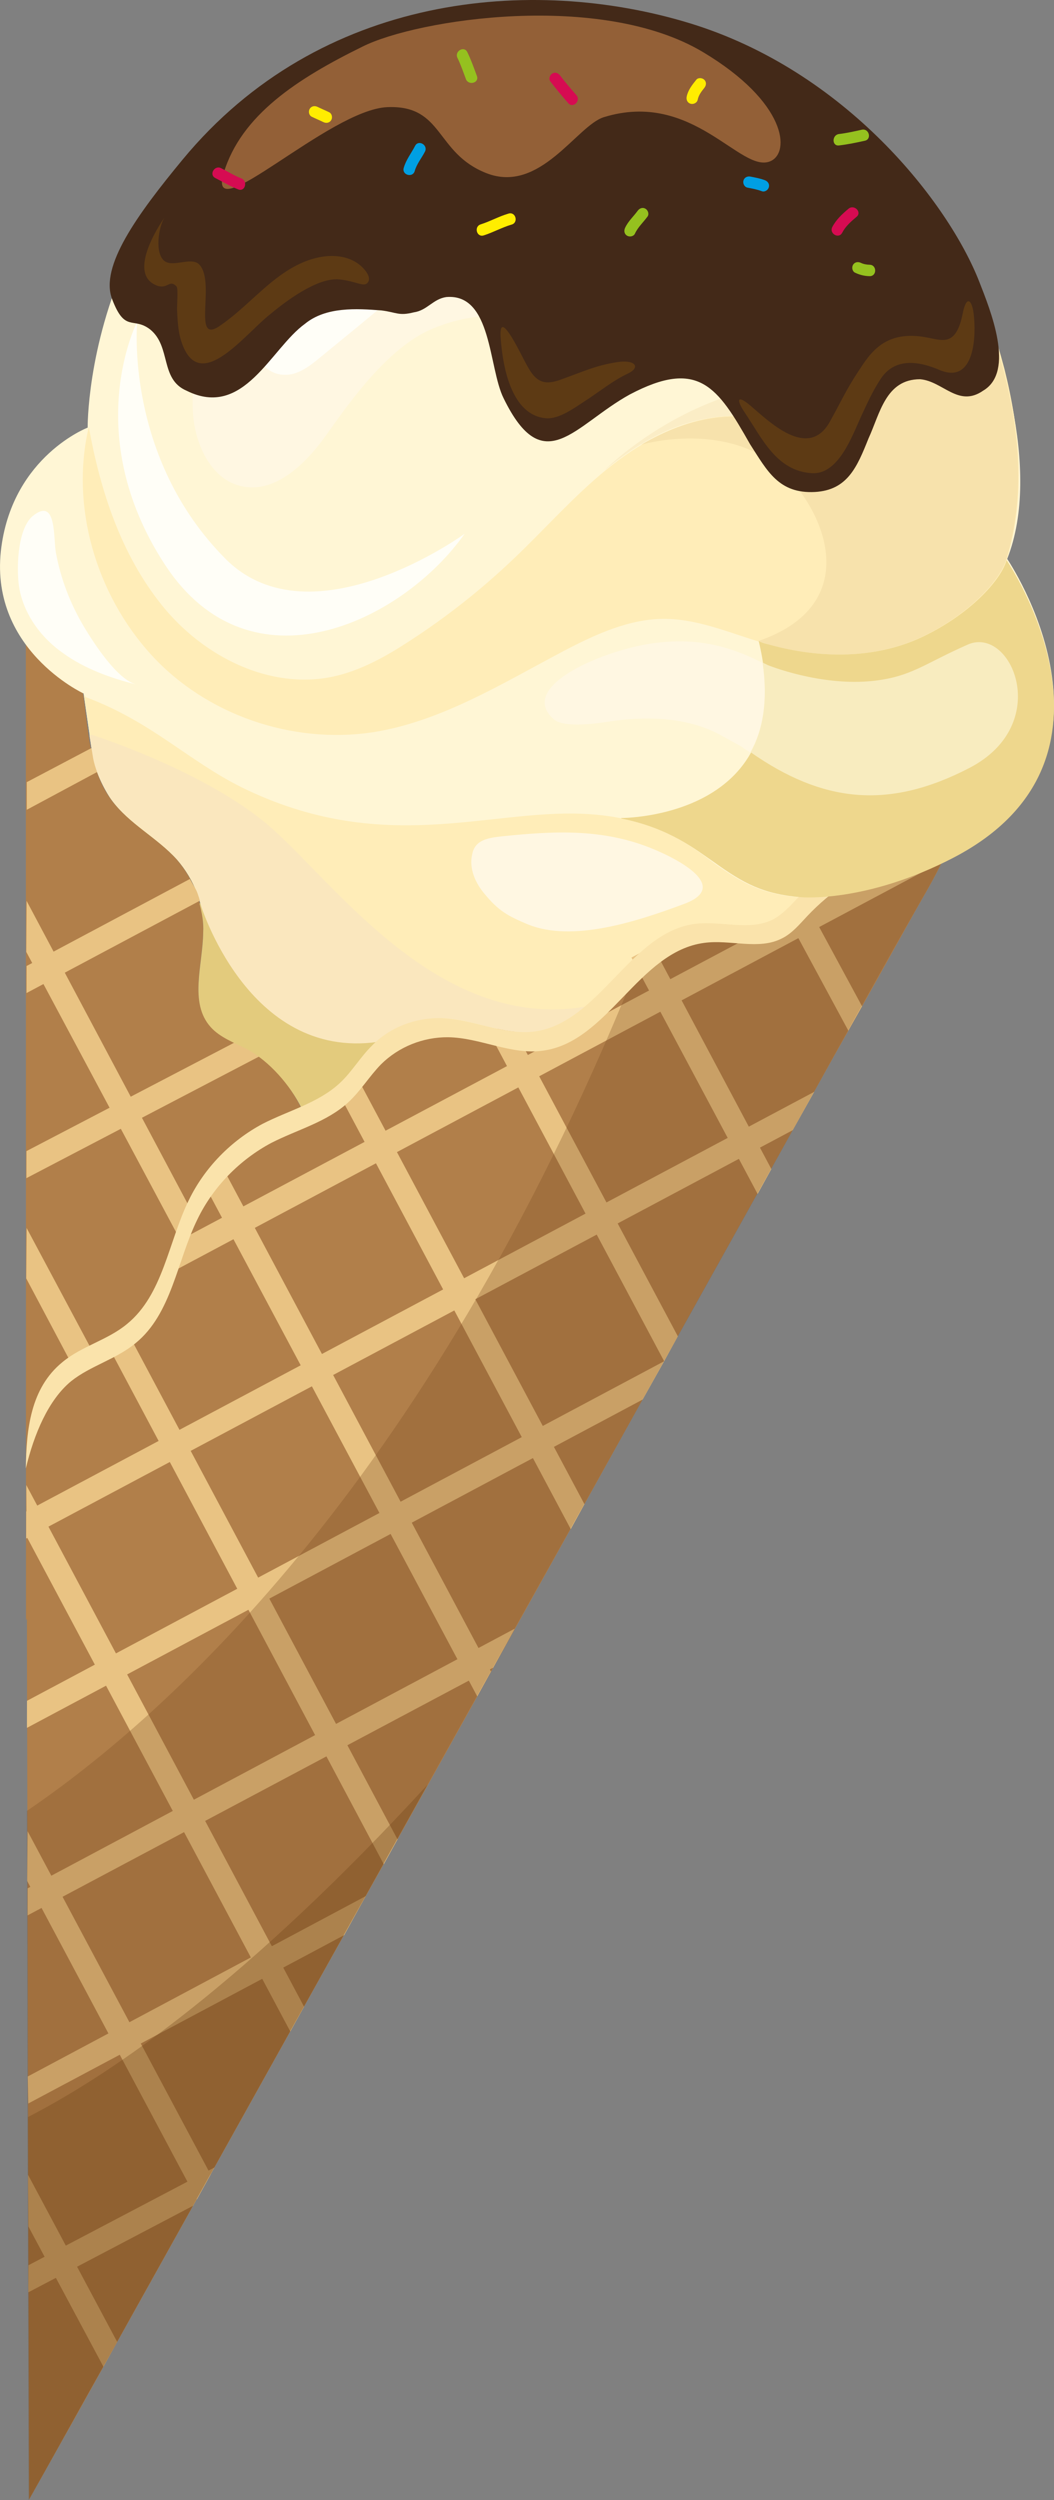 <svg viewBox="0 0 230.731 547.044" version="1.1" height="547.04px" width="230.73px" xmlns="http://www.w3.org/2000/svg">
<rect x="0" y="0" width="230.731" height="547.044" fill="#808080" stroke="none"/>
<switch>
	
	<g>
			<path fill="#B17F4A" d="m54.101 229.45c-2.787-1.431-5.822-2.577-7.99-4.856-4.789-5.336-1.703-13.611-1.635-20.748 0.156-5.795-2.105-11.566-5.891-15.893-4.354-4.825-10.467-7.786-14.313-13.051-4.736-6.549-4.9-15.15-6.1-23.144-1.197-7.995-4.818-15.963-12.514-18.417l0.033 221.2 60.15-112.27c-2.344-4.959-6.858-10.179-11.74-12.817z"></path>
			<path fill="#FFF6D5" d="m211.35 57.235c-7.299-16.877-46.568-69.726-118.99-51.906-73.883 18.184-73.172 88.239-73.172 88.239s-16.145 6.176-18.873 25.999c-3.102 22.406 17.996 32.185 17.996 32.185l1.963 13.459c0.531 4.003 3.26 8.667 4.133 9.685 3.846 5.265 9.961 8.226 14.316 13.051 3.916 4.318 6.049 10.097 5.891 15.893-0.068 7.137-3.158 15.412 1.635 20.748 2.033 2.288 5.205 3.425 7.988 4.856 4.885 2.639 8.918 6.679 11.395 11.628l0.475 1.044c3.527-1.577 5.752-2.531 8.541-5.137 2.662-2.462 4.604-5.686 7.123-8.273 3.918-3.891 9.293-5.993 14.68-5.944 7.002 0.078 13.848 3.932 20.781 2.937 14.271-1.881 20.906-21.693 35.313-23.584 4.135-0.541 8.51 0.517 12.662 0.244 0 0 2.814-0.186 5.262-1.827 1.939-1.205 4.559-4.337 4.559-4.337s14.217 1.352 33.471-8.662c41.635-21.578 11.986-65.239 11.986-65.239 7.722-19.615-1.836-48.318-9.131-65.059z"></path>
			<path fill="#FFEDB8" d="m18.761 152.53c14.627 5.497 22.309 13.871 34.27 19.81 30.586 14.94 53.465 4.823 74.514 5.723 16.193 0.684 24.025 7.298 28.551 10.635 6.357 4.559 10.686 6.965 18.938 7.633 0 0-2.629 2.998-4.561 4.336-2.445 1.642-5.26 1.827-5.26 1.827-4.01 0.398-8.52-0.65-12.662-0.243-14.285 1.749-21.043 21.704-35.314 23.585-6.941 0.859-13.777-2.861-20.781-2.939-5.385-0.048-10.896 2.064-14.678 5.946-2.654 2.597-4.461 5.81-7.125 8.273-2.789 2.606-4.869 3.685-8.539 5.137l-0.475-1.046c-2.479-4.95-6.52-9.123-11.396-11.628-2.783-1.431-5.818-2.576-7.988-4.855-4.791-5.336-1.701-13.613-1.633-20.748 0.156-5.796-2.109-11.568-5.891-15.894-4.355-4.826-10.471-7.787-14.316-13.05-0.883-1.153-3.469-5.692-4.135-9.685l-1.963-13.46 0.444 0.643z"></path>
			<path fill="#B17F4A" d="m6.38 546.9c-0.049-37.535-0.23-75.064-0.289-112.73-0.061-23.408-0.125-46.814-0.186-70.223-6e-3 -12.377-0.016-24.756-0.156-37.125 0.025-9.824-0.625-21.756 8.07-28.652 4.219-3.373 9.908-4.824 14.117-8.33 7.92-6.441 9.045-17.953 13.553-27.129 3.436-7.089 9.234-12.987 16.127-16.67 5.725-2.933 12.211-4.571 16.9-8.916 2.666-2.463 4.605-5.686 7.127-8.273 3.914-3.891 9.293-5.994 14.676-5.946 7.004 0.078 13.85 3.932 20.781 2.939 14.271-1.883 20.908-21.694 35.314-23.585 5.734-0.781 11.945 1.635 17.023-0.985 2.215-1.088 3.832-3.078 5.594-4.943 4.906-5.167 11.207-9.619 18.059-11.818 3.162-1.016 7.006-1.942 10.406-1.359 5.168 0.871 4.32 2.273 2.182 6.585-1.664 3.337-3.605 6.561-5.41 9.774-5.779 10.337-11.549 20.808-17.459 31.154-17.451 31.288-34.906 62.44-52.223 93.722-19.857 35.617-39.713 71.234-59.576 106.72-15.885 28.496-31.771 56.988-47.654 85.482-5.652 10.194-11.314 20.254-16.976 30.315z"></path>
			<path fill="#FFEDB8" d="m220.36 122.57c-1.443 4.669-8.219 12.112-18.539 16.829-10.311 4.849-22.428 4.705-33.393 1.66-7.535-2.061-14.758-5.486-22.572-5.646-7.947-0.149-15.648 3.452-22.672 7.144-13.393 7.071-26.707 15.349-41.625 17.675-17.586 2.638-36.441-3.789-48.479-16.989-12.037-13.202-17.746-32.469-13.641-49.828 2.541 14.095 7.086 27.924 16.025 39.042 8.939 11.117 23.563 18.63 37.621 15.552 5.969-1.334 11.418-4.384 16.447-7.676 8.133-5.244 15.934-11.409 22.898-18.056 6.711-6.363 12.969-13.501 20.117-19.355 7.15-5.853 15.707-10.722 24.926-11.732 9.889-1.054 20.191 2.168 29.375-1.395 8.531-3.253 14.148-11.966 16.389-20.859 2.213-9.295 0.658-18.611-2.416-28.499 0 0 11.352 10.958 19.07 40.32 3.288 13.103 4.786 27.67 0.469 41.813z"></path>
			<path fill="#FFFEF7" d="m30.038 70.382s-12.65 24.515 6.055 53.152c18.705 28.639 52.082 12.449 65.621-6.742 0 0-33.387 24.264-52.24 5.592-22.327-22.344-19.436-52.002-19.436-52.002z"></path>
			<path fill="#FBEDC6" d="m132.29 102.94s9.33-9.494 24.027-15.171c14.695-5.676 26.41-25.958 12.01-50.574-19.129-33.05-59.211-34.852-59.211-34.852s52.629-9.923 91.59 38.236c0 0 13.318 30.608-8.658 46.317-18.619 13.471-31.037-7.509-59.758 16.044z"></path>
			<path fill="#FFF7E2" d="m146.51 30.826c-8.4-4.963-18.438-6.186-28.27-6.346-5.25-0.058-28.773 0.28-33.404 1.526-5.555 1.441-12.773 4.205-19.762 12.469-8.35 10.102-15.729 20.68-19.881 33.197-2.148 6.197-3.469 12.741-2.902 19.297 0.576 6.689 4.158 14.124 10.705 15.44 6.689 1.444 12.791-3.937 17.014-9.327 3.477-4.399 13.313-20.521 24.711-25.172 4.584-1.917 9.361-2.904 14.346-2.83 6.334 0.122 12.674 0.376 19.041 1.034 6.367 0.656 12.895 1.707 18.951-0.306 6.449-2.174 11.447-8.02 12.488-14.681 1.65-9.66-4.637-19.338-13.037-24.301z"></path>
			<path fill="#FFFEF7" d="m4.304 129.13c1.184 5.708 4.867 10.578 9.662 13.896 4.66 3.326 10.309 5.375 15.918 6.756-4.244-1.067-9.344-9.072-11.457-12.566-3.025-5.05-5.137-10.561-6.186-16.277-0.605-3.056 0.26-12.396-5.102-8.007-3.441 2.917-3.636 12.215-2.835 16.198z"></path>
			<path fill="#FFFEF7" d="m141.16 35.35c-3.383-2.333-7.613-3.266-11.805-3.529-14.32-0.94-29.191-1.98-43.43 0.438-13.299 2.355-21.195 15.254-24.066 20.69-3.813 7.517-8.676 13.353-7.375 20.803 0.666 3.992 3.625 8.103 7.537 8.25 2.975 0.208 5.541-1.711 7.838-3.61 5.361-4.391 10.596-8.637 15.951-13.16 13.137-10.957 26.006-9.652 39.947-10.434 4.287-0.282 8.582-0.431 12.523-1.901 3.928-1.604 7.479-4.932 8.143-9.147 0.683-3.948-1.878-6.067-5.263-8.4z"></path>
			<path fill="#F7E2AC" d="m165.96 140.28c0.824 0.215 1.654 0.564 2.342 0.788 10.963 3.045 23.082 3.188 33.395-1.66 10.311-4.85 17.086-12.293 18.535-16.829 4.314-14.143 2.818-28.71-0.594-41.672-7.719-29.361-19.068-40.32-19.068-40.32 2.941 9.899 4.627 19.206 2.414 28.501-2.105 8.884-7.719 17.595-16.387 20.857-9.184 3.565-19.619 0.35-29.373 1.396-6.012 0.665-11.65 2.92-16.832 5.953 5.951-1.603 21.553-3.706 31.504 6.402 9.949 10.109 16.043 29.082-5.936 36.584z"></path>
			<polygon fill="#E9C383" points="22.632 517.84 6.218 487.17 6.144 475.88 25.638 512.4"></polygon>
			<polygon fill="#E9C383" points="43.097 481.25 5.948 411.57 6.036 400.67 46.103 475.8"></polygon>
			<polygon fill="#E9C383" points="63.55 444.51 5.831 336.23 5.759 324.94 66.556 439.07"></polygon>
			<polygon fill="#E9C383" points="84.015 407.91 23.208 293.65 27.755 291.2 87.019 402.47"></polygon>
			<polygon fill="#E9C383" points="5.894 378.07 5.909 372.15 145.39 297.85 140.69 306.23"></polygon>
			<polygon fill="#E9C383" points="6.04 419.1 6.054 413.18 112.65 356.38 107.96 364.9"></polygon>
			<polygon fill="#E9C383" points="5.724 336.64 5.735 330.72 178.24 238.9 173.54 247.29"></polygon>
			<polygon fill="#E9C383" points="37.413 278.45 38.587 271.78 206.02 182.72 206.27 188.49"></polygon>
			<polygon fill="#E9C383" points="5.778 257.79 5.792 251.87 53.013 227.24 57.94 230.54"></polygon>
			<polygon fill="#E9C383" points="5.804 217.29 5.817 211.37 41.563 192.33 44.151 196.87"></polygon>
			<polygon fill="#E9C383" points="5.854 177.19 5.858 171.14 20.165 163.6 21.839 168.61"></polygon>
			<polygon fill="#E9C383" points="6.192 460.26 6.071 454.35 80.034 414.9 75.347 423.42"></polygon>
			<polygon fill="#E9C383" points="6.22 501.57 6.237 495.65 46.942 474.26 42.245 482.65"></polygon>
			<polygon fill="#E9C383" points="104.47 371.18 44.761 259.26 48.212 254.46 107.48 365.73"></polygon>
			<polygon fill="#E9C383" points="39.044 270.54 5.749 208.28 5.819 197.11 42.058 265.23"></polygon>
			<polygon fill="#E9C383" points="15.267 297.67 5.743 279.73 5.825 268.69 19.638 294.55"></polygon>
			<polygon fill="#E9C383" points="124.94 334.58 74.116 239.17 77.733 234.89 127.94 329.13"></polygon>
			<polygon fill="#E9C383" points="145.39 297.85 107.16 226.09 111.71 223.64 148.39 292.4"></polygon>
			<polygon fill="#E9C383" points="165.85 261.25 138.23 209.52 142.91 207.05 168.86 255.8"></polygon>
			<polygon fill="#E9C383" points="185.7 225.5 172.22 200.55 176.76 198.1 188.71 220.18"></polygon>
			<path opacity=".3" fill="#7D4E24" d="m23.229 516.73c15.887-28.496 31.771-56.988 47.654-85.482 19.855-35.619 39.713-71.236 59.578-106.72 17.447-31.287 34.906-62.44 52.221-93.72 5.779-10.338 11.547-20.808 17.461-31.154 1.807-3.213 3.746-6.436 5.408-9.775 2.148-4.177 2.998-5.579-2.18-6.583-3.268-0.593-7.244 0.341-10.406 1.357-6.986 2.209-13.16 6.518-18.059 11.818-1.762 1.865-3.389 3.722-5.596 4.943-5.074 2.622-11.279 0.339-17.023 0.987-4.402 0.559-8.156 2.823-11.461 5.732-45.554 115.35-104.68 167.54-134.95 188.11 0.025 12.646 0.059 25.426 0.086 38.072 0.049 37.537 0.232 75.064 0.291 112.73 5.785-10.203 11.312-20.253 16.972-30.314z"></path>
			<path opacity=".3" fill="#683C11" d="m6.118 463.23c0.086 27.846 0.18 55.828 0.262 83.674 5.662-10.061 11.189-20.111 16.85-30.172 15.887-28.496 31.771-56.988 47.654-85.482 7.586-13.551 15.16-27.236 22.746-40.787-39.17 42.673-68.641 63.048-87.512 72.767z"></path>
			<path fill="#FFF7E2" d="m144.37 186.37c-11.646-5.288-23.037-4.538-34.396-3.385-3.205 0.345-6.004 0.798-6.604 3.932-0.734 3.143 0.682 6.279 2.727 8.701 3.068 3.7 5.023 4.782 9.451 6.643 9.68 3.939 23.516-0.471 34.414-4.552 10.105-3.896-2.402-9.934-5.592-11.339z"></path>
			<path fill="#FAE7BE" d="m57.685 179.7c-14.352-11.568-37.574-18.918-37.574-18.918l-0.523 0.168 0.684 4.26c0.531 4.003 3.26 8.667 4.133 9.685 3.846 5.265 9.961 8.226 14.316 13.051 3.916 4.318 6.049 10.097 5.891 15.893-0.068 7.137-3.158 15.412 1.635 20.748 2.033 2.288 5.205 3.425 7.988 4.856 4.885 2.639 8.918 6.679 11.395 11.628l0.475 1.044c3.527-1.577 5.619-2.522 8.541-5.137 2.662-2.462 4.604-5.686 7.123-8.273 3.918-3.891 9.293-5.993 14.68-5.944 7.002 0.078 13.848 3.932 20.781 2.937 4.133-0.541 7.76-2.664 10.941-5.429-33.272 5.555-56.135-28.999-70.486-40.569z"></path>
			<path fill="#E3CB7D" d="m43.794 197.57l-0.125 0.144c0.533 1.982 0.941 4.109 0.816 6.271-0.07 7.135-3.156 15.412 1.633 20.748 2.037 2.288 5.205 3.424 7.992 4.855 4.883 2.639 9.395 7.858 11.875 12.808 0 0 5.502-2.246 8.541-5.137 2.656-2.597 4.604-5.686 7.127-8.274 0.383-0.294 0.633-0.578 1.016-0.873l-8e-3 -0.135c-28.527 4.03-38.867-30.407-38.867-30.407z"></path>
			<path fill="#FAE3AB" d="m15.565 302.22c4.219-3.373 9.91-4.824 14.119-8.332 7.918-6.439 9.043-17.951 13.551-27.127 3.436-7.089 9.236-12.987 16.127-16.67 5.725-2.933 12.211-4.57 16.902-8.917 2.666-2.462 4.605-5.684 7.127-8.272 3.914-3.891 9.293-5.994 14.676-5.945 7.002 0.077 13.848 3.932 20.781 2.937 14.271-1.881 20.906-21.693 35.313-23.584 5.736-0.78 11.947 1.636 17.021-0.985 2.219-1.087 3.836-3.079 5.596-4.942 4.906-5.167 11.209-9.62 18.059-11.819 2.904-0.865 8.828-2.869 12.326-2.831 0.309-1.5-0.674-2.108-3.809-2.709-3.268-0.593-7.244 0.343-10.406 1.357-6.986 2.209-13.16 6.518-18.059 11.818-1.762 1.866-3.389 3.722-5.596 4.943-5.074 2.622-11.279 0.339-17.023 0.987-14.279 1.748-21.041 21.703-35.313 23.584-6.939 0.861-13.779-2.86-20.779-2.938-5.385-0.048-10.896 2.063-14.678 5.944-2.654 2.596-4.461 5.812-7.125 8.273-4.693 4.347-11.176 5.982-16.904 8.917-6.889 3.683-12.691 9.582-16.127 16.669-4.506 9.178-5.633 20.688-13.551 27.13-4.211 3.506-9.908 4.822-14.119 8.33-7.021 5.709-7.904 14.783-8.02 23.268 1.792-7.519 4.935-14.992 9.911-19.086z"></path>
			<path fill="#EED78D" d="m201.82 139.4c-10.311 4.849-22.428 4.705-33.393 1.66-0.82-0.215-1.643-0.43-2.34-0.788 9.426 38.936-30.145 38.717-30.145 38.717l0.141 0.126c10.637 2.125 16.473 6.987 20.275 9.563 6.354 4.56 10.686 6.965 18.936 7.633 0 0 14.217 1.351 33.471-8.661 41.367-21.562 11.594-65.079 11.594-65.079-1.318 4.527-8.228 11.979-18.539 16.829z"></path>
			<path fill="#FFF7E2" d="m166.95 145.06c-7.662-3.936-14.758-5.488-23.432-4.378-10.547 1.232-30.863 9.433-22.172 16.799 2.135 1.743 8.941 0.892 11.736 0.438 7.592-1.172 16.736-1.237 24.262 2.708 1.117 0.599 5.025 2.764 5.025 2.764 0.572 0.5 1.266 0.858 1.828 1.226 2.784-4.758 3.978-11.161 2.753-19.557z"></path>
			<path fill="#F8ECBF" d="m211.89 141.02c-9.678 4.27-12.322 7.001-20.604 7.95-11.619 1.304-23.234-3.448-23.234-3.448-0.418-0.242-0.832-0.35-1.115-0.601 1.234 8.531 0.041 14.934-2.605 19.682 15.654 10.943 30.033 12.688 47.857 3.442 18.474-9.557 9.249-31.151-0.299-27.025z"></path>
				<path fill="#432918" d="m40.001 34.889c-9.996 12.092-18.162 23.417-15.471 30.526 2.848 7.522 4.6 3.764 8.363 6.69 4.6 3.764 2.09 10.873 7.943 13.381 12.545 6.272 18.4-9.2 25.928-14.636 4.6-3.763 11.289-3.345 16.727-2.927 3.346 0.418 3.764 1.255 7.107 0.418 2.928-0.418 4.182-2.927 7.109-3.345 10.037-0.836 9.199 15.472 12.545 22.163 8.781 17.981 15.473 5.854 27.6-0.836 15.053-7.945 19.234-1.673 26.344 10.873 3.764 5.854 6.273 10.872 14.219 10.454 7.107-0.418 9.199-5.437 11.707-11.709 2.51-5.436 3.764-12.963 11.291-12.963 5.018 0.418 8.363 6.272 13.799 2.509 7.109-4.182 1.568-17.676-0.836-23.835-6.689-17.145-29.115-46.158-63.523-56.612-34.354-10.438-80.745-6.565-110.85 29.849z"></path>
				<path fill="#936037" d="m48.96 37.872c3.857-12.717 16.162-20.678 30.396-27.674 12.063-6.031 52.215-12.151 74.547 1.207 18.313 10.955 19.186 22.006 14.715 23.883-6.514 2.735-16.887-15.681-36.428-9.65-5.928 1.829-13.992 16.888-25.754 12.234-11.213-4.436-9.297-14.912-21.602-14.43-12.784 0.483-39.757 27.226-35.874 14.43z"></path>
				<path fill="#5D3A14" d="m34.661 62.596c2.188 0.547 2.473-1.523 4 0.103 0.371 0.397 0.063 4.272 0.1 5.091 0.137 3.016 0.271 5.488 1.367 8.081 4.107 9.725 13.393-2.615 18.859-6.988 3.281-2.733 10.41-8.246 15.32-7.741 3.381 0.348 5.064 1.535 5.93 0.932 0.738-0.514 0.699-1.508-0.018-2.531-2.939-4.196-9.596-4.904-16.586-0.773-5.691 3.363-9.926 8.723-15.578 12.573-6.242 4.25-0.547-10.113-4.648-13.667-1.912-1.367-5.467 0.82-7.379-0.546-2.186-1.641-1.367-7.38 0-9.567 0 0-9.019 12.573-1.367 15.033z"></path>
			<path fill="#5D3A14" d="m109.83 76.343c0.643 5.575 2.736 14.534 9.625 15.17 2.939 0.271 6.369-2.327 8.656-3.8 3.09-1.992 5.992-4.392 9.328-5.971 2.914-1.378 1.619-3.159-2.465-2.486-4.477 0.737-6.531 1.738-12.18 3.795-3.246 1.182-5.139 0.801-6.99-2.32-1.227-2.067-2.744-5.445-4.266-7.689-2.429-3.582-2.075 0.102-1.708 3.301z"></path>
			<path fill="#5D3A14" d="m162.99 90.201c3.857 5.744 6.959 12.828 14.711 13.338 5.861 0.386 8.869-8.216 10.746-12.288 1.316-2.854 2.609-5.715 4.342-8.346 3.148-4.779 8.453-3.841 12.83-1.971 7.852 3.355 8.105-7.675 7.523-12.303-0.396-3.155-1.604-4.008-2.377-0.119-1.422 7.162-4.176 6.067-7.637 5.371-9.428-1.896-12.627 3.417-15.217 7.35-2.867 4.35-3.73 6.545-6.275 11.083-4.746 8.463-13.438-0.246-17.322-3.529-3.054-2.58-3.126-1.271-1.324 1.414z"></path>
			<path fill="#D60B52" d="m185.75 45.67c-1.381 1.153-2.705 2.387-3.549 4-0.748 1.426 1.41 2.69 2.158 1.262s1.936-2.474 3.158-3.495c1.239-1.034-0.538-2.793-1.767-1.767z"></path>
			<path fill="#95C11F" d="m138.99 51.129c0.65-1.421 1.848-2.499 2.762-3.748 0.402-0.551 0.094-1.393-0.449-1.71-0.633-0.371-1.309-0.1-1.709 0.449-0.92 1.255-2.107 2.314-2.762 3.748-0.283 0.62-0.184 1.34 0.447 1.71 0.543 0.318 1.428 0.171 1.711-0.449z"></path>
			<path fill="#D60B52" d="m120.46 17.793c1.248 1.653 2.58 3.231 3.943 4.79 1.063 1.216 2.824-0.56 1.768-1.768-1.221-1.397-2.434-2.803-3.553-4.284-0.41-0.542-1.07-0.824-1.711-0.449-0.535 0.314-0.859 1.166-0.447 1.711z"></path>
			<path fill="#009FE3" d="m90.786 37.417c0.436-1.547 1.51-2.826 2.24-4.238 0.74-1.429-1.416-2.694-2.158-1.262-0.836 1.617-1.994 3.059-2.492 4.835-0.436 1.556 1.977 2.215 2.41 0.665z"></path>
			<path fill="#FFED00" d="m68.237 25.54c0.846 0.417 1.721 0.768 2.564 1.184 0.611 0.301 1.348 0.17 1.711-0.448 0.326-0.556 0.162-1.409-0.449-1.71-0.844-0.417-1.719-0.768-2.564-1.184-0.611-0.301-1.348-0.17-1.709 0.448-0.326 0.556-0.164 1.409 0.447 1.71z"></path>
			<path fill="#D60B52" d="m52.829 39.036c-1.543-0.604-2.961-1.492-4.436-2.241-1.434-0.728-2.699 1.429-1.262 2.159 1.672 0.85 3.279 1.808 5.033 2.493 1.503 0.588 2.149-1.831 0.665-2.411z"></path>
			<path fill="#009FE3" d="m163.62 41.052c1.064 0.21 2.137 0.399 3.154 0.789 0.637 0.244 1.371-0.264 1.537-0.873 0.195-0.705-0.236-1.295-0.873-1.538-1.018-0.389-2.088-0.578-3.154-0.789-0.668-0.132-1.348 0.181-1.537 0.873-0.172 0.62 0.203 1.406 0.873 1.538z"></path>
			<path fill="#FFED00" d="m152.73 21.834c0.199-1.015 0.82-1.813 1.453-2.605 0.426-0.532 0.521-1.246 0-1.768-0.441-0.441-1.342-0.533-1.768 0-0.895 1.12-1.813 2.265-2.096 3.708-0.133 0.668 0.18 1.347 0.873 1.538 0.62 0.171 1.405-0.204 1.538-0.873z"></path>
			<path fill="#95C11F" d="m183.67 31.826c1.91-0.228 3.783-0.615 5.658-1.031 1.574-0.35 0.906-2.76-0.664-2.411-1.652 0.367-3.311 0.741-4.994 0.942-1.58 0.189-1.598 2.691 0 2.5z"></path>
			<path fill="#95C11F" d="m187.18 59.666c1.008 0.481 2.076 0.746 3.195 0.763 1.613 0.025 1.611-2.475 0-2.5-0.658-0.01-1.328-0.132-1.934-0.421-0.615-0.294-1.344-0.176-1.709 0.448-0.322 0.55-0.168 1.417 0.448 1.71z"></path>
			<path fill="#FFED00" d="m111.34 46.729c-2.109 0.613-4.027 1.703-6.115 2.367-1.531 0.487-0.877 2.901 0.664 2.411 2.088-0.664 4.008-1.754 6.115-2.367 1.545-0.449 0.887-2.862-0.664-2.411z"></path>
			<path fill="#95C11F" d="m104.4 16.632c-0.656-1.762-1.273-3.538-2.1-5.23-0.707-1.449-2.861-0.181-2.158 1.262 0.73 1.498 1.266 3.074 1.848 4.633 0.557 1.497 2.973 0.849 2.41-0.665z"></path>
	</g>
</switch>
</svg>